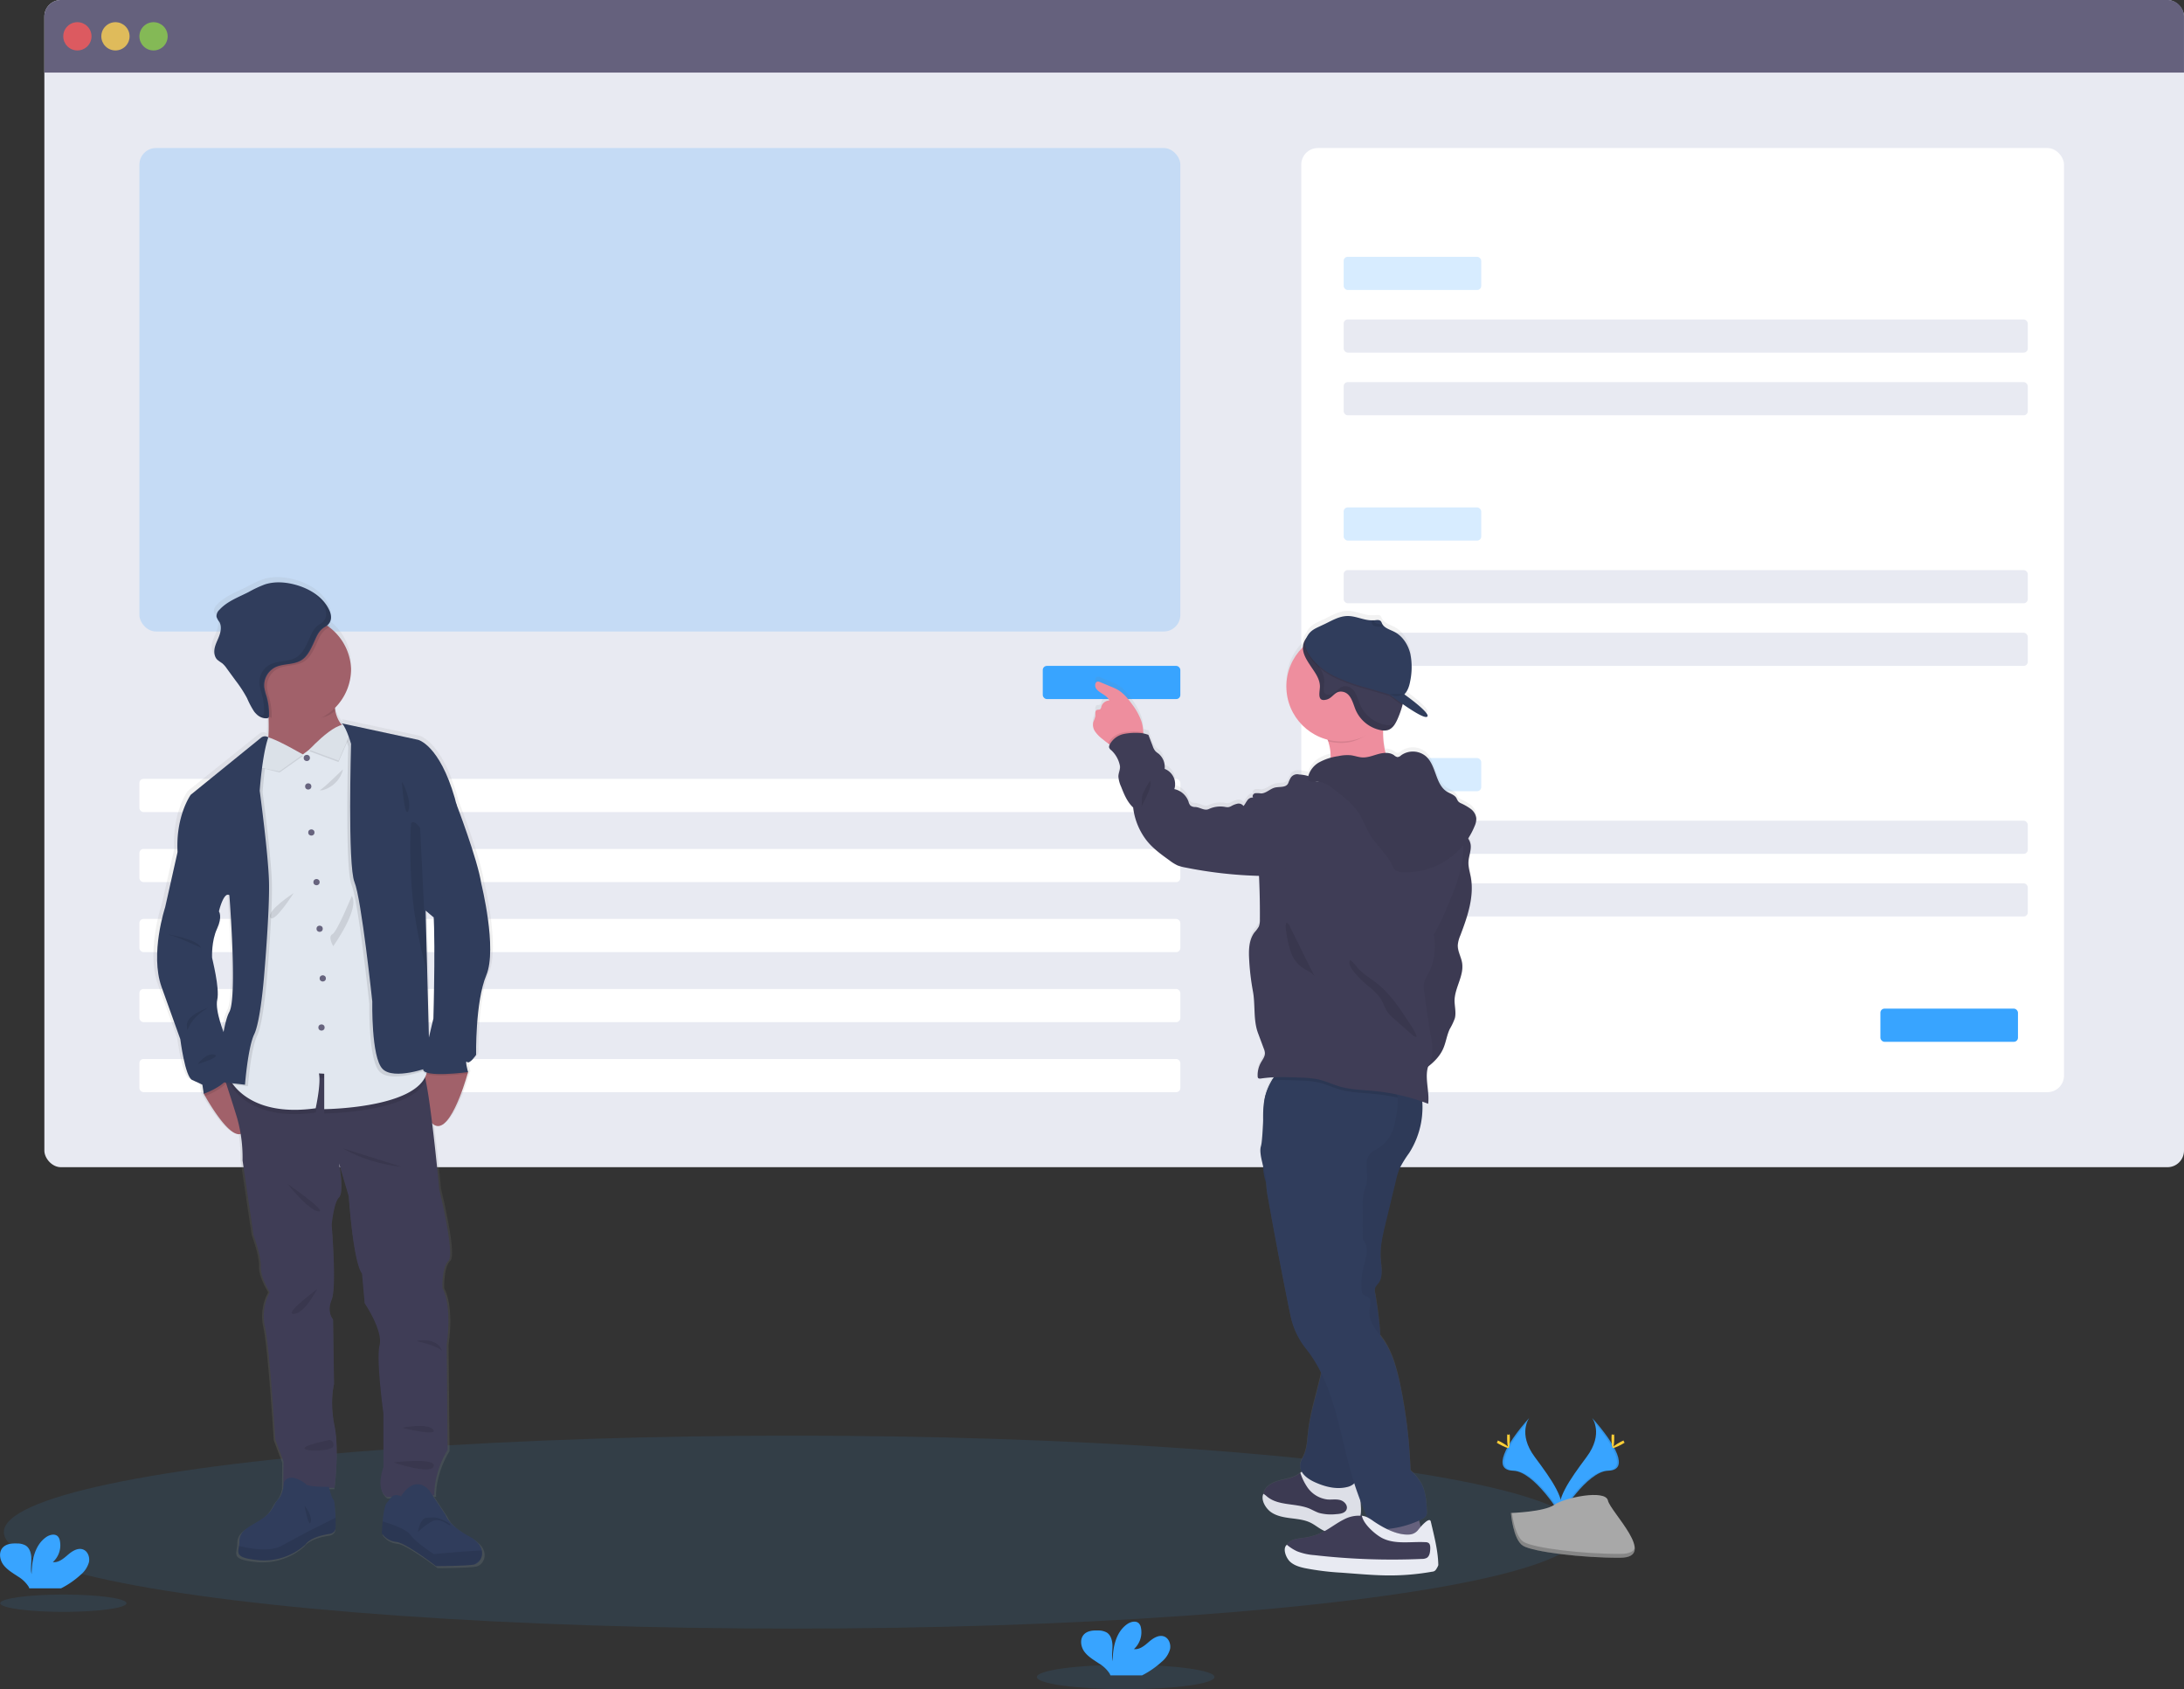 <svg viewBox="0 0 1008.11 779.57" xmlns="http://www.w3.org/2000/svg" xmlns:xlink="http://www.w3.org/1999/xlink"><rect x="0" y="0" width="1008.11" height="779.57" fill="#333333" stroke="none"/><linearGradient id="a" gradientTransform="matrix(-1 0 0 1 1188.16 0)" gradientUnits="userSpaceOnUse" x1="499.26" x2="499.26" y1="786.28" y2="342.21"><stop offset="0" stop-color="#808080" stop-opacity=".25"/><stop offset=".54" stop-color="#808080" stop-opacity=".12"/><stop offset="1" stop-color="#808080" stop-opacity=".1"/></linearGradient><linearGradient id="b" gradientTransform="translate(-1462.23)" x1="1707.38" x2="1707.38" xlink:href="#a" y1="783.9" y2="326.53"/><ellipse cx="365.75" cy="707.07" fill="#38a4ff" opacity=".1" rx="363.97" ry="44.52"/><rect fill="#e8eaf2" height="538.66" rx="7.65" width="987.63" x="20.48"/><path d="m1104.05 67.87v25.86h-987.63v-25.86a7.65 7.65 0 0 1 7.66-7.65h972.32a7.64 7.64 0 0 1 7.65 7.65z" fill="#65617d" transform="translate(-95.95 -60.22)"/><circle cx="35.72" cy="16.76" fill="#fa5959" opacity=".8" r="6.52"/><circle cx="53.29" cy="16.76" fill="#fed253" opacity=".8" r="6.52"/><circle cx="70.87" cy="16.76" fill="#8ccf4d" opacity=".8" r="6.52"/><rect fill="#38a4ff" height="223.11" opacity=".2" rx="7.65" width="480.48" x="64.35" y="68.32"/><rect fill="#fff" height="15.31" rx="1.89" width="480.48" x="64.35" y="359.46"/><rect fill="#fff" height="15.31" rx="1.89" width="480.48" x="64.35" y="391.78"/><rect fill="#fff" height="15.31" rx="1.89" width="480.48" x="64.35" y="424.09"/><rect fill="#fff" height="15.31" rx="1.89" width="480.48" x="64.35" y="456.41"/><rect fill="#fff" height="15.31" rx="1.89" width="480.48" x="64.35" y="488.72"/><rect fill="#fff" height="435.71" rx="7.65" width="352.06" x="600.66" y="68.32"/><rect fill="#38a4ff" height="15.31" opacity=".2" rx="1.89" width="63.5" x="620.22" y="118.52"/><rect fill="#e8eaf2" height="15.31" rx="1.89" width="315.78" x="620.22" y="147.43"/><rect fill="#e8eaf2" height="15.31" rx="1.89" width="315.78" x="620.22" y="176.35"/><rect fill="#38a4ff" height="15.31" opacity=".2" rx="1.89" width="63.5" x="620.22" y="234.17"/><rect fill="#e8eaf2" height="15.31" rx="1.89" width="315.78" x="620.22" y="263.09"/><rect fill="#e8eaf2" height="15.31" rx="1.89" width="315.78" x="620.22" y="292"/><rect fill="#38a4ff" height="15.31" opacity=".2" rx="1.89" width="63.5" x="620.22" y="349.83"/><rect fill="#e8eaf2" height="15.31" rx="1.89" width="315.78" x="620.22" y="378.74"/><rect fill="#e8eaf2" height="15.31" rx="1.89" width="315.78" x="620.22" y="407.65"/><rect fill="#38a4ff" height="15.31" rx="1.89" width="63.5" x="867.97" y="465.48"/><rect fill="#38a4ff" height="15.31" rx="1.89" width="63.5" x="481.33" y="307.31"/><path d="m601.5 395.88a16.06 16.06 0 0 0 3.35 3.39c.84.69 1.69 1.39 2.58 2l.78.52a1 1 0 0 0 -.08.14 2 2 0 0 0 -.23 1.25 2.66 2.66 0 0 0 1 1.28 13.21 13.21 0 0 1 4 7.28c.31 1.62-.78 3.35-.71 5a14.42 14.42 0 0 0 1.27 4.66c1.36 3.47 2.81 7.06 5.54 9.59a30.94 30.94 0 0 0 6.21 15.31c2.87 3.68 6.7 6.45 10.47 9.18a19.86 19.86 0 0 0 3.88 2.43 21 21 0 0 0 3.83 1 197.51 197.51 0 0 0 33.61 3.86q.48 10.08.41 20.18a8.49 8.49 0 0 1 -.46 3.26 14.78 14.78 0 0 1 -2 2.73c-2.59 3.44-2.72 8.09-2.5 12.39a114.47 114.47 0 0 0 1.75 15c1.17 6.34.1 13.35 2.35 19.38.89 2.38 1.78 4.77 2.66 7.15a6.24 6.24 0 0 1 .53 2.11c0 1.57-1 2.9-1.8 4.26a12.26 12.26 0 0 0 -1.56 6.49 1.31 1.31 0 0 0 .19.73c.29.39.88.36 1.37.28a59.65 59.65 0 0 1 6-.55 12.15 12.15 0 0 0 -1 1.42 21.92 21.92 0 0 0 -1.27 2.61 24.8 24.8 0 0 0 -1.69 4.67 5.34 5.34 0 0 0 -.17.71c-.11.48-.21 1-.29 1.45a48.25 48.25 0 0 0 -.52 8.58c-.28 5.35-.55 10.93-1.07 12.57-.73 2.31.18 6 1.08 9.53a22.68 22.68 0 0 0 1.3 7.14 43.67 43.67 0 0 0 .87 7.53q4.63 26.11 9.88 52.13c.31 1.5.61 3 1 4.48a36.46 36.46 0 0 0 6.69 13.23 60.22 60.22 0 0 1 7 11.19c-.2.94-.41 1.89-.64 2.83-2 8.3-4.56 16.48-5.47 25-.36 3.38-.46 6.86-1.8 10-.68 1.59-1.68 3.1-1.82 4.83a5.35 5.35 0 0 0 .74 3.13l-.66.54-.37.3c-2.54 2-5.94 2.43-9.07 3.25s-6.49 2.46-7.46 5.57a4.25 4.25 0 0 0 -.15.59c-.57 2.86 1.16 5.9 3.6 7.58 2.6 1.79 5.84 2.34 9 2.75s6.36.7 9.19 2.11c2.45 1.21 4.51 3.2 7.1 4.08l.47.13c-.59.35-1.17.69-1.78 1a26.75 26.75 0 0 1 -8.57 2.73c-3 .41-6.62.61-8.17 3.24a0 0 0 0 0 0 0c-1.27 2.17-.35 5.11 1.48 6.83s4.37 2.48 6.82 3a122.37 122.37 0 0 0 17 2.11l5.54.43c5.41.41 10.83.83 16.27.85a111.68 111.68 0 0 0 20-1.74 1.71 1.71 0 0 0 1.83-2 98 98 0 0 0 -2.46-20.18c-.46-2-3.17.73-4.68 2.44-.21-1-.43-2-.69-2.93l1.19-.56a4.37 4.37 0 0 0 2.18-1.82 4.51 4.51 0 0 0 .23-2.1c-.22-4.36-.49-8.88-2.56-12.71a26.66 26.66 0 0 0 -5-6.16 234.72 234.72 0 0 0 -5-40.78c-1.53-6.83-3.43-13.74-7.38-19.52-.5-.72-1-1.44-1.57-2.17a176.34 176.34 0 0 0 -2.38-19.59 5 5 0 0 1 0-2.61 8.36 8.36 0 0 1 1.44-2c2.38-3.07 1.41-7.43 1.13-11.31-.39-5.56.92-11.09 2.23-16.52l4.83-20.09a31.71 31.71 0 0 1 1.7-5.57 54.23 54.23 0 0 1 4.35-7 39.52 39.52 0 0 0 6.06-23.87c.92.33 1.83.66 2.73 1 .68-5.61-1.69-12 0-17.25a22.11 22.11 0 0 0 6.84-8.15c1.33-3 1.7-6.3 3.09-9.24.78-1.66 1.88-3.18 2.34-5 .68-2.66-.18-5.46-.14-8.21.09-6 4.42-11.53 3.49-17.43-.45-2.8-2.08-5.41-2-8.25a14 14 0 0 1 1.15-4.46c3.3-8.71 6.53-18 4.85-27.15-.43-2.35-1.19-4.68-1.06-7.06.14-2.73 1.43-5.38 1-8.09a6.28 6.28 0 0 0 -1.21-2.83 34.28 34.28 0 0 0 3-5.73 8.26 8.26 0 0 0 .79-3.67 6.48 6.48 0 0 0 -2.58-4.36 26.41 26.41 0 0 0 -4.5-2.59 4 4 0 0 1 -1.31-.94 10.51 10.51 0 0 1 -.74-1.41c-.88-1.53-2.8-2-4.3-2.93-5.45-3.33-4.93-11.9-9.58-16.28a9.32 9.32 0 0 0 -11.67-.62 2.76 2.76 0 0 1 -1.64.81 3.14 3.14 0 0 1 -1.59-.85 6.44 6.44 0 0 0 -3.93-1.09 37.44 37.44 0 0 1 -1.1-10.44h.42a5.6 5.6 0 0 0 1.63-.19c2.39-.69 3.75-3.17 4.73-5.47a43.5 43.5 0 0 0 2.1-6c.05-.2.09-.39.14-.59 4.58 3.22 9.9 6.59 11.18 5.88 2.34-1.29-10.5-10.43-10.5-10.43 1.51-1.34 2.35-3.76 2.73-5.9a32.08 32.08 0 0 0 .1-12.91c-1-4.21-3.53-8.22-7.37-10.19-1.7-.88-3.76-1.48-5-2.83a3.53 3.53 0 0 1 -.49-.66 3.9 3.9 0 0 1 -.19-.35 4.34 4.34 0 0 0 -.54-1.05c-.7-.82-2-.57-3-.44h-.35-.28-.29c-3.81.08-7.5-2.05-11.35-2.05-4.22 0-7.82 2.45-11.53 4.13-.75.34-1.46.65-2.13 1-2.33 1.09-4.16 2.24-5.33 4.86a7.45 7.45 0 0 0 -1.55 3 8.23 8.23 0 0 0 -.2 1.54 25.55 25.55 0 0 0 11.49 42.87c.09.25.19.5.27.76a21.83 21.83 0 0 1 1.11 7.13v.52a19.35 19.35 0 0 0 -5.51 2.24 10.68 10.68 0 0 0 -4.66 5.71c-.05.19-.1.37-.14.54a14.43 14.43 0 0 0 -4.2-.72 4.5 4.5 0 0 0 -3.61 1.08 3.48 3.48 0 0 0 -.68 1.39c-.49.45-.58 1.24-.93 1.84-1.07 1.88-3.86 1.26-6 1.78-2.28.56-4.08 2.7-6.42 2.71a11.71 11.71 0 0 0 -2.7-.1c-.88.22-1.57 1.43-.9 2a2.86 2.86 0 0 0 -2.7 1.3c-.65.84-1.07 1.84-1.79 2.63a2.72 2.72 0 0 0 -2.78-1.08 10 10 0 0 0 -2.94 1.16 4.37 4.37 0 0 1 -1.3.45 5.26 5.26 0 0 1 -1.58-.14 12.64 12.64 0 0 0 -7.4 1c-2 1-4-.81-6.24-.95a3.42 3.42 0 0 1 -2.28-.71 4.37 4.37 0 0 1 -.86-1.8 8.94 8.94 0 0 0 -6.54-5.79 7.62 7.62 0 0 0 -4.47-9.39 8.14 8.14 0 0 0 -2.8-7.08 11.49 11.49 0 0 1 -1.4-1.1 6.66 6.66 0 0 1 -1.3-2.4q-1-2.62-2-5.25c-.87-.18-1.56-.54-2.39-.68 0-.18 0-.36 0-.54a17.43 17.43 0 0 0 -.9-5.28 29.43 29.43 0 0 0 -4.24-7.7c-1.89-2.65-4-5.25-6.81-6.85a27.23 27.23 0 0 0 -2.9-1.34l-5.11-2.11a2.56 2.56 0 0 0 -.93-.24c-1.38 0-1.63 2.12-.85 3.26 1.56 2.29 5.06 2.93 6.05 5.53a3.94 3.94 0 0 0 -3.65 2.85 2 2 0 0 1 -.49 1.14c-.45.37-1.16.16-1.67.44-.91.48-.51 1.84-.61 2.87a13.34 13.34 0 0 1 -.93 2.59 5.52 5.52 0 0 0 .88 4.7zm122.5 358.27-.12-1.58c.11.28.21.57.32.85q1.35 3.54 3 7l-.19-.09a8.41 8.41 0 0 0 -2.44-.7c-.22 0-.45-.05-.68-.06a19 19 0 0 0 .11-5.42z" fill="url(#a)" transform="translate(-95.95 -60.22)"/><path d="m710.15 409.44c-.1 3.73-1.36 7.35-1.56 11.07 11 .55 21.83-4.78 32.7-3.15-3-2-4.66-5.51-5.62-9a37.28 37.28 0 0 1 -1.07-13.83 6.52 6.52 0 0 1 .13-.77c.41-1.82 1.45-4.4 1.17-5.84-.37-1.9-2.16-1.52-3.77-1.41a138.9 138.9 0 0 0 -14.66 1.89c-1.27.22-13.58 3.29-13.76 3a58.23 58.23 0 0 1 5.33 11 21.65 21.65 0 0 1 1.11 7.04z" fill="#ee8e9e" transform="translate(-95.95 -60.22)"/><path d="m601.5 397.91a15.83 15.83 0 0 0 3.35 3.39c.84.68 1.69 1.38 2.58 2a11.14 11.14 0 0 0 5.5 2.23c2.61.18 8.17-1.36 9.8-3.6a6.52 6.52 0 0 0 .93-3.75 17.23 17.23 0 0 0 -.9-5.25 29.26 29.26 0 0 0 -4.24-7.67c-1.89-2.63-4-5.22-6.81-6.81a25.33 25.33 0 0 0 -2.9-1.33l-5.11-2.12a2.56 2.56 0 0 0 -.93-.24c-1.38 0-1.63 2.11-.85 3.24 1.56 2.28 5.06 2.92 6.05 5.51a3.9 3.9 0 0 0 -3.65 2.83 2 2 0 0 1 -.49 1.14c-.45.36-1.16.16-1.67.43-.91.48-.51 1.84-.61 2.86a13.74 13.74 0 0 1 -.93 2.58 5.43 5.43 0 0 0 .88 4.56z" fill="#ee8e9e" transform="translate(-95.95 -60.22)"/><path d="m753 772c-.85-.84-2.23-.7-3.41-.51a126.86 126.86 0 0 1 -19.22 1.51c-.8-3.92 1.53-7.74 2.28-11.67a10.5 10.5 0 0 1 .76-3c.91-1.74 3-2.53 4.86-2.93 3.45-.73 8.85-2 10.78 1.47 2.31 4.23 3.05 10.42 3.95 15.13z" fill="#65617d" transform="translate(-95.95 -60.22)"/><path d="m682.73 757.13c2.6 1.78 5.84 2.33 9 2.74s6.36.7 9.19 2.09c2.45 1.21 4.51 3.19 7.1 4.06a14.75 14.75 0 0 0 7.38.12c2.91-.55 6-1.61 7.58-4.12 1.4-2.24 1.25-5.07 1.06-7.7-.23-3-.44-6-.66-8.93a4.32 4.32 0 0 0 -.56-2.16c-2.1-3.07-7.22 1.28-10 1.28-4.34 0-9-2.36-12.13-5.24a3.88 3.88 0 0 0 -.94-.71c-1.24-.55-2.47.47-3.57 1.37l-.37.3c-2.54 2-5.94 2.42-9.07 3.23s-6.49 2.45-7.46 5.54a4.39 4.39 0 0 0 -.15.6c-.57 2.84 1.16 5.87 3.6 7.53z" fill="#3f3d56" transform="translate(-95.95 -60.22)"/><path d="m682.73 757.13c2.6 1.78 5.84 2.33 9 2.74s6.36.7 9.19 2.09c2.45 1.21 4.51 3.19 7.1 4.06a14.75 14.75 0 0 0 7.38.12c2.91-.55 6-1.61 7.58-4.12 1.4-2.24 1.25-5.07 1.06-7.7-.23-3-.44-6-.66-8.93a4.32 4.32 0 0 0 -.56-2.16c-2.1-3.07-7.22 1.28-10 1.28-4.34 0-9-2.36-12.13-5.24a3.88 3.88 0 0 0 -.94-.71c-1.24-.55-2.47.47-3.57 1.37l-.37.3c-2.54 2-5.94 2.42-9.07 3.23s-6.49 2.45-7.46 5.54a4.39 4.39 0 0 0 -.15.6c-.57 2.84 1.16 5.87 3.6 7.53z" opacity=".05" transform="translate(-95.95 -60.22)"/><path d="m682.73 758.13c2.6 1.78 5.84 2.33 9 2.74s6.36.7 9.19 2.09c2.45 1.21 4.51 3.19 7.1 4.06a14.75 14.75 0 0 0 7.38.12 12.19 12.19 0 0 0 7.58-5.12c1.4-2.24 1.25-5.07 1.06-7.7-.23-3-.44-6-.66-8.93a4.32 4.32 0 0 0 -.56-2.16c-2.1-3.07-7.22 1.28-10 1.28-4.34 0-9-2.36-12.13-5.24a3.88 3.88 0 0 0 -.94-.71c-1.24-.55-2.47.47-3.57 1.37a25.9 25.9 0 0 0 3 6.3 13.15 13.15 0 0 0 9.56 6c1.94.14 3.93-.24 5.81.26s3.62 2.42 3 4.24-2.95 2.17-4.84 2.27a21.46 21.46 0 0 1 -7.88-.56c-1.54-.51-3-1.36-4.44-2-6.37-2.63-14.4-1.16-19.65-5.61a11.24 11.24 0 0 0 -1.61-1.23c-1.38 2.88 1.16 6.87 3.6 8.53z" fill="#e8eaf2" transform="translate(-95.95 -60.22)"/><path d="m682.73 758.13c2.6 1.78 5.84 2.33 9 2.74s6.36.7 9.19 2.09c2.45 1.21 4.51 3.19 7.1 4.06a14.75 14.75 0 0 0 7.38.12 12.19 12.19 0 0 0 7.58-5.12c1.4-2.24 1.25-5.07 1.06-7.7-.23-3-.44-6-.66-8.93a4.32 4.32 0 0 0 -.56-2.16c-2.1-3.07-7.22 1.28-10 1.28-4.34 0-9-2.36-12.13-5.24a3.88 3.88 0 0 0 -.94-.71c-1.24-.55-2.47.47-3.57 1.37a25.9 25.9 0 0 0 3 6.3 13.15 13.15 0 0 0 9.56 6c1.94.14 3.93-.24 5.81.26s3.62 2.42 3 4.24-2.95 2.17-4.84 2.27a21.46 21.46 0 0 1 -7.88-.56c-1.54-.51-3-1.36-4.44-2-6.37-2.63-14.4-1.16-19.65-5.61a11.24 11.24 0 0 0 -1.61-1.23c-1.38 2.88 1.16 6.87 3.6 8.53z" opacity=".05" transform="translate(-95.95 -60.22)"/><path d="m751.76 563.48a39.1 39.1 0 0 1 -5.37 28.86 53.79 53.79 0 0 0 -4.35 7 31.4 31.4 0 0 0 -1.7 5.54l-4.83 20c-1.31 5.4-2.62 10.9-2.23 16.43.28 3.86 1.25 8.2-1.13 11.25a8.51 8.51 0 0 0 -1.44 2 5 5 0 0 0 0 2.6c2.44 14.51 4.25 29.68-.16 43.72-4 12.73-4.23 26.83-7.63 39.72a8.87 8.87 0 0 1 -2.11 4.41 7 7 0 0 1 -3.17 1.5c-5 1.2-10.3-.2-15-2.37-3.28-1.52-6.82-4.19-6.54-7.8.14-1.71 1.14-3.22 1.82-4.8 1.34-3.1 1.44-6.57 1.8-9.93.91-8.43 3.51-16.58 5.47-24.83s3.3-16.87 1.64-25.19a219.78 219.78 0 0 0 -16.21-49.86 6 6 0 0 0 -1.48-2.23 15.57 15.57 0 0 1 -2.14-1.5 6.27 6.27 0 0 1 -1-2.61c-.73-2.63-2.9-4.57-4.36-6.89-3.68-5.84-2.51-13.32-2.37-20.22.13-6.7-.84-13.47.26-20.09s4.89-13.39 11.27-15.46c3.16-1 6.58-.79 9.89-.47 17.6 1.74 34.62 4.92 51.07 11.22z" fill="#303d5c" transform="translate(-95.95 -60.22)"/><path d="m751.76 563.48a39.1 39.1 0 0 1 -5.37 28.86 53.79 53.79 0 0 0 -4.35 7 31.4 31.4 0 0 0 -1.7 5.54l-4.83 20c-1.31 5.4-2.62 10.9-2.23 16.43.28 3.86 1.25 8.2-1.13 11.25a8.51 8.51 0 0 0 -1.44 2 5 5 0 0 0 0 2.6c2.44 14.51 4.25 29.68-.16 43.72-4 12.73-4.23 26.83-7.63 39.72a8.87 8.87 0 0 1 -2.11 4.41 7 7 0 0 1 -3.17 1.5c-5 1.2-10.3-.2-15-2.37-3.28-1.52-6.82-4.19-6.54-7.8.14-1.71 1.14-3.22 1.82-4.8 1.34-3.1 1.44-6.57 1.8-9.93.91-8.43 3.51-16.58 5.47-24.83s3.3-16.87 1.64-25.19a219.78 219.78 0 0 0 -16.21-49.86 6 6 0 0 0 -1.48-2.23 15.57 15.57 0 0 1 -2.14-1.5 6.27 6.27 0 0 1 -1-2.61c-.73-2.63-2.9-4.57-4.36-6.89-3.68-5.84-2.51-13.32-2.37-20.22.13-6.7-.84-13.47.26-20.09s4.89-13.39 11.27-15.46c3.16-1 6.58-.79 9.89-.47 17.6 1.74 34.62 4.92 51.07 11.22z" opacity=".05" transform="translate(-95.95 -60.22)"/><path d="m680.39 605.54a43.21 43.21 0 0 0 .88 7.76q4.63 26 9.88 51.85c.31 1.5.61 3 1 4.46a36.08 36.08 0 0 0 6.69 13.16c14.56 18.15 15.82 44.5 23.71 66.39.54 1.48 1.07 3 1.64 4.43a110.19 110.19 0 0 0 4.87 10.87 3.14 3.14 0 0 0 1 1.3 3.06 3.06 0 0 0 1.59.3 46.28 46.28 0 0 0 20.52-4.66 4.35 4.35 0 0 0 2.18-1.81 4.47 4.47 0 0 0 .23-2.09c-.22-4.34-.49-8.83-2.56-12.65a26.66 26.66 0 0 0 -5-6.12 232.12 232.12 0 0 0 -5-40.56c-1.53-6.8-3.43-13.67-7.38-19.42-2.91-4.24-7.09-8.43-6.58-13.55.23-2.25 1.17-5.05-.66-6.37-.8-.58-2-.65-2.52-1.48a2.69 2.69 0 0 1 -.35-1.27 31.41 31.41 0 0 1 .64-10.5 54.68 54.68 0 0 0 1.57-6.85 8.62 8.62 0 0 0 -1.72-6.61c-.1-4.68 0-9.53-.06-14.2a26.26 26.26 0 0 1 .65-7.92c.36-1.22.9-2.39 1.17-3.64 1-4.49-1.46-9.87 1.44-13.43 1.21-1.47 3.08-2.21 4.66-3.28a17.1 17.1 0 0 0 6.4-9.2 50.69 50.69 0 0 0 1.81-11.26 11.62 11.62 0 0 0 0-2.43 4.73 4.73 0 0 0 -.33-1.21c-.9-2-3.33-2.82-5.49-3.34a178.08 178.08 0 0 0 -41.9-4.9c-5.22-3.55-8.16-2.28-10.37 1.49a38.57 38.57 0 0 0 -2.95 7.2c-1 3.06-1.07 20.15-2.06 23.22-1.25 3.99 2.45 12.14 2.4 16.32z" fill="#303d5c" transform="translate(-95.95 -60.22)"/><path d="m774.78 450c.38 2.69-.91 5.33-1 8-.13 2.38.63 4.69 1.06 7 1.68 9.11-1.55 18.34-4.85 27a13.94 13.94 0 0 0 -1.15 4.44c-.09 2.83 1.54 5.42 2 8.21.93 5.87-3.4 11.39-3.49 17.33 0 2.74.82 5.52.14 8.17a29.31 29.31 0 0 1 -2.34 4.94c-1.39 2.92-1.76 6.24-3.09 9.19-2.39 5.34-7.53 8.82-12.43 12-2.78-.93-5.79-2-7.32-4.53a11.27 11.27 0 0 1 -1.28-4c-1.06-6.08-1-12.29-1-18.46a113.8 113.8 0 0 1 .84-15.88c1-6.71 3.17-13.17 4.73-19.76 2-8.32 3-16.91 6-24.89 2.69-7 6.89-13.3 11.3-19.32 1.69-2.3 3-5.59 6.29-5.06a6.86 6.86 0 0 1 5.59 5.62z" fill="#3f3d56" transform="translate(-95.95 -60.22)"/><path d="m774.78 450c.38 2.69-.91 5.33-1 8-.13 2.38.63 4.69 1.06 7 1.68 9.11-1.55 18.34-4.85 27a13.94 13.94 0 0 0 -1.15 4.44c-.09 2.83 1.54 5.42 2 8.21.93 5.87-3.4 11.39-3.49 17.33 0 2.74.82 5.52.14 8.17a29.31 29.31 0 0 1 -2.34 4.94c-1.39 2.92-1.76 6.24-3.09 9.19-2.39 5.34-7.53 8.82-12.43 12-2.78-.93-5.79-2-7.32-4.53a11.27 11.27 0 0 1 -1.28-4c-1.06-6.08-1-12.29-1-18.46a113.8 113.8 0 0 1 .84-15.88c1-6.71 3.17-13.17 4.73-19.76 2-8.32 3-16.91 6-24.89 2.69-7 6.89-13.3 11.3-19.32 1.69-2.3 3-5.59 6.29-5.06a6.86 6.86 0 0 1 5.59 5.62z" opacity=".05" transform="translate(-95.95 -60.22)"/><path d="m703.71 391.36a58.23 58.23 0 0 1 5.33 11 25.18 25.18 0 0 0 6.05.73c7.92 0 13.53-4.5 18.18-10.19.4-1.83 2.91-3.53 2.63-5-.37-1.9-2.16-1.52-3.77-1.41a138.9 138.9 0 0 0 -14.66 1.89c-1.27.23-13.58 3.3-13.76 2.98z" opacity=".1" transform="translate(-95.95 -60.22)"/><circle cx="619.14" cy="316.8" fill="#ee8e9e" r="25.37"/><path d="m683 558.8c4.39-.26 8.81-.09 13.22.09a45.18 45.18 0 0 1 8.21.84c3.33.76 6.45 2.28 9.73 3.23 5.27 1.53 10.82 1.6 16.27 2.13a93.74 93.74 0 0 1 10.66 1.67 4.73 4.73 0 0 0 -.33-1.21c-.9-2-3.33-2.82-5.49-3.34a178.08 178.08 0 0 0 -41.9-4.9c-5.19-3.55-8.13-2.31-10.37 1.49z" opacity=".1" transform="translate(-95.95 -60.22)"/><path d="m700.32 418.55c1.11 1.28 2.59 2.69 4.23 2.28a6 6 0 0 0 1.65-.89c2.92-1.88 6.51-2.32 9.95-2.84a148 148 0 0 0 20.51-4.61 20.82 20.82 0 0 1 6.06-1.23c4.3 0 8.11 2.88 10.81 6.23s4.6 7.27 7.25 10.66c1.88 2.42 4.12 4.55 5.88 7.06 4.45 6.33 5.4 14.59 4.25 22.24s-4.2 14.86-7.23 22a75.83 75.83 0 0 1 -5.9 11.91c1 5.81.48 12.46-2.28 17.67-.9 1.7-2 3.35-2.3 5.25a13.09 13.09 0 0 0 .16 3.85l1.29 9.19c.39 2.8.78 5.6 1.29 8.37.93 5.09 2.2 10.61-.16 15.21-2.82 5.51.15 12.57-.6 18.72a93.82 93.82 0 0 0 -24.72-5.87c-5.45-.54-11-.61-16.27-2.14-3.28-1-6.4-2.47-9.73-3.23a45.18 45.18 0 0 0 -8.21-.84c-6.08-.24-12.2-.49-18.22.41-.49.07-1.08.11-1.37-.28a1.3 1.3 0 0 1 -.19-.72 12.16 12.16 0 0 1 1.56-6.46c.77-1.35 1.83-2.68 1.8-4.24a6.25 6.25 0 0 0 -.53-2.1l-2.66-7.15c-2.25-6-1.18-13-2.35-19.28a113.27 113.27 0 0 1 -1.75-14.92c-.22-4.28-.09-8.91 2.5-12.33a14.32 14.32 0 0 0 2-2.71 8.41 8.41 0 0 0 .46-3.24q.09-12.84-.7-25.67c2.25-4 4.59-8.18 6.85-12.22 2.62-4.71 5.27-9.51 6.33-14.79.7-3.5.68-7.09 1.18-10.62a3.56 3.56 0 0 1 4.5-3.56 15.75 15.75 0 0 1 4.66.89z" fill="#3f3d56" transform="translate(-95.95 -60.22)"/><path d="m607.43 403.31a11.14 11.14 0 0 0 5.5 2.23c2.61.18 8.17-1.36 9.8-3.6a6.52 6.52 0 0 0 .93-3.75 4.13 4.13 0 0 0 -1.09-.21 27.87 27.87 0 0 0 -8.51.34 9.53 9.53 0 0 0 -6.61 5s-.01-.02-.02-.01z" opacity=".1" transform="translate(-95.95 -60.22)"/><path d="m691.85 458.18c-1.55 1.92-3.16 3.9-5.35 5-2.52 1.31-5.49 1.34-8.33 1.28a198.55 198.55 0 0 1 -34.8-3.83 21.84 21.84 0 0 1 -3.83-1 20.3 20.3 0 0 1 -3.88-2.42c-3.77-2.71-7.6-5.48-10.47-9.14a30.67 30.67 0 0 1 -6.19-15.2c-2.73-2.52-4.18-6.09-5.54-9.54a14.38 14.38 0 0 1 -1.27-4.64c-.07-1.64 1-3.36.71-5a13.17 13.17 0 0 0 -4-7.24 2.59 2.59 0 0 1 -1-1.27 2 2 0 0 1 .23-1.24 9.59 9.59 0 0 1 6.61-5 28.26 28.26 0 0 1 8.52-.34 19.67 19.67 0 0 1 2.78.74l2 5.22a6.62 6.62 0 0 0 1.3 2.39 11.49 11.49 0 0 0 1.4 1.1 8.06 8.06 0 0 1 2.8 7 7.56 7.56 0 0 1 4.47 9.34 8.92 8.92 0 0 1 6.54 5.76 4.33 4.33 0 0 0 .86 1.79 3.47 3.47 0 0 0 2.28.71c2.24.13 4.2 1.9 6.24.94a12.64 12.64 0 0 1 7.4-1 6 6 0 0 0 1.58.14 4.37 4.37 0 0 0 1.3-.45 10.3 10.3 0 0 1 2.94-1.16 2.74 2.74 0 0 1 2.78 1.08c.72-.78 1.14-1.78 1.79-2.62a2.87 2.87 0 0 1 2.7-1.29c-.67-.6 0-1.8.9-2a12.3 12.3 0 0 1 2.7.1c2.34 0 4.14-2.14 6.42-2.7 2.1-.51 4.89.1 6-1.77.38-.66.46-1.56 1.11-2a2.06 2.06 0 0 1 1.41-.16 13.36 13.36 0 0 1 4.28 1.3c2.2 8.59 1 17.51-.63 26.23a23.19 23.19 0 0 1 -4.76 10.89z" fill="#3f3d56" transform="translate(-95.95 -60.22)"/><path d="m691.91 489 10.93 22c-1.18-2-3.67-2.83-5.64-4.13a15 15 0 0 1 -5.39-7.24 44.53 44.53 0 0 1 -2.06-8.93c-.22-1.4-.69-3.36 0-4.62 1.25.26 1.65 1.86 2.16 2.92z" opacity=".1" transform="translate(-95.95 -60.22)"/><path d="m723.35 507.68c2.47 2.44 5.48 4.23 8.2 6.39 6.33 5 10.85 12 15.26 18.77a29.09 29.09 0 0 1 3.12 5.68c-.52.44-1.29 0-1.8-.47l-8.58-7.54a19.06 19.06 0 0 1 -2.86-2.89c-1.49-2-2.15-4.51-3.5-6.61a26 26 0 0 0 -5.22-5.32c-2-1.69-11-9.34-8.82-12.32 1.6.81 2.9 3.02 4.2 4.31z" opacity=".1" transform="translate(-95.95 -60.22)"/><path d="m704.61 412.18a25.78 25.78 0 0 1 9.08-3 19 19 0 0 1 5.77-.41c1.79.22 3.5.91 5.3 1 2.52.14 4.94-.88 7.38-1.55s5.25-.92 7.3.55a3.14 3.14 0 0 0 1.59.85 2.76 2.76 0 0 0 1.64-.81 9.36 9.36 0 0 1 11.67.62c4.65 4.36 4.13 12.88 9.58 16.19 1.5.91 3.42 1.39 4.3 2.92a10.39 10.39 0 0 0 .78 1.46 3.82 3.82 0 0 0 1.31.93 25.75 25.75 0 0 1 4.5 2.59 6.41 6.41 0 0 1 2.58 4.33 8.18 8.18 0 0 1 -.79 3.65 34.24 34.24 0 0 1 -33.25 21.26 5.29 5.29 0 0 1 -3.48-1.09 6.64 6.64 0 0 1 -1.22-2c-2.57-5.37-7.38-9.34-10.44-14.45-1.82-3.05-3-6.45-4.88-9.45-2.88-4.55-7.25-7.91-11.53-11.16-2.41-1.84-5.1-3.77-8.13-3.64-2.7.11-4.67.26-3.68-3.06a10.65 10.65 0 0 1 4.62-5.73z" fill="#3f3d56" transform="translate(-95.95 -60.22)"/><path d="m704.61 412.18a25.78 25.78 0 0 1 9.08-3 19 19 0 0 1 5.77-.41c1.79.22 3.5.91 5.3 1 2.52.14 4.94-.88 7.38-1.55s5.25-.92 7.3.55a3.14 3.14 0 0 0 1.59.85 2.76 2.76 0 0 0 1.64-.81 9.36 9.36 0 0 1 11.67.62c4.65 4.36 4.13 12.88 9.58 16.19 1.5.91 3.42 1.39 4.3 2.92a10.39 10.39 0 0 0 .78 1.46 3.82 3.82 0 0 0 1.31.93 25.75 25.75 0 0 1 4.5 2.59 6.41 6.41 0 0 1 2.58 4.33 8.18 8.18 0 0 1 -.79 3.65 34.24 34.24 0 0 1 -33.25 21.26 5.29 5.29 0 0 1 -3.48-1.09 6.64 6.64 0 0 1 -1.22-2c-2.57-5.37-7.38-9.34-10.44-14.45-1.82-3.05-3-6.45-4.88-9.45-2.88-4.55-7.25-7.91-11.53-11.16-2.41-1.84-5.1-3.77-8.13-3.64-2.7.11-4.67.26-3.68-3.06a10.65 10.65 0 0 1 4.62-5.73z" opacity=".05" transform="translate(-95.95 -60.22)"/><path d="m691.4 779.91c1.84 1.72 4.37 2.47 6.82 3a122.36 122.36 0 0 0 17 2.1l5.54.42c5.41.41 10.83.83 16.27.85a111.67 111.67 0 0 0 20-1.73 1.69 1.69 0 0 0 1.83-2 96.9 96.9 0 0 0 -2.46-20.07c-.63-2.71-5.48 3.36-5.7 3.61a5.56 5.56 0 0 1 -4.41 2.35c-5.58.3-11.83-3.09-16.27-6.11a21.27 21.27 0 0 0 -3-1.87 8.71 8.71 0 0 0 -2.44-.69 14.62 14.62 0 0 0 -8.3 1.68c-3.33 1.65-6.26 4-9.56 5.73a26.71 26.71 0 0 1 -8.57 2.71c-3 .42-6.62.62-8.17 3.23-1.33 2.16-.41 5.08 1.42 6.79z" fill="#3f3d56" transform="translate(-95.95 -60.22)"/><path d="m691.4 780.91c1.84 1.72 4.37 2.47 6.82 3a122.36 122.36 0 0 0 17 2.1l5.54.42c5.41.41 10.83.83 16.27.85a111.67 111.67 0 0 0 20-1.73 2.2 2.2 0 0 0 1.59-.76 8.86 8.86 0 0 0 1.24-2.27c-.12-6.75-1.94-13.49-3.46-20.07-.63-2.71-5.48 3.36-5.7 3.61a5.56 5.56 0 0 1 -4.41 2.35c-5.58.3-11.83-3.09-16.27-6.11a21.27 21.27 0 0 0 -3-1.87 8.71 8.71 0 0 0 -2.44-.69c.72 4 6.48 8.86 9.45 10.34 6 3 13.16 1.5 19.87 1.85a2.63 2.63 0 0 1 1.41.34c.8.53.85 1.67.83 2.63-.06 1.6-.26 3.48-1.65 4.3a4.8 4.8 0 0 1 -2.23.46 315.37 315.37 0 0 1 -49.54-1.74 27 27 0 0 1 -8.07-1.79 20.68 20.68 0 0 1 -4.68-3c-2.16 1.64-.4 6.07 1.43 7.78z" fill="#e8eaf2" transform="translate(-95.95 -60.22)"/><path d="m705.22 376.74c.09 2.62-1.7 7.71 3.21 6.29 2.92-.84 3.75-4.31 7.46-3.54s4.56 5.35 5.82 8.34a16 16 0 0 0 11.56 9.34 6.88 6.88 0 0 0 3.19 0c2.39-.68 3.75-3.15 4.73-5.44a43.11 43.11 0 0 0 2.1-6 26.07 26.07 0 0 0 .76-4.38 19.16 19.16 0 0 0 0-3c-.44-6-3.84-11.41-8.19-15.52s-9.62-7.08-14.84-10a21.57 21.57 0 0 0 -5.47-2.43 18.06 18.06 0 0 0 -5.78-.24 20.08 20.08 0 0 0 -7.35 1.73 10.32 10.32 0 0 0 -2.59 1.81 7.83 7.83 0 0 0 -2.24 3.75c-.94 3.85 1.51 7.32 3.51 10.37 1.79 2.67 3.99 5.54 4.12 8.92z" fill="#3f3d56" transform="translate(-95.95 -60.22)"/><path d="m622.66 433.05c1.05-2.65 5.45-9.95 4.18-12.47a33.62 33.62 0 0 0 -3.36 6c-.83 2.04-.15 4.78-.82 6.47z" opacity=".1" transform="translate(-95.95 -60.22)"/><path d="m701 367.79c-2-3.05-4.46-6.52-3.52-10.38a8.13 8.13 0 0 1 2.86-4.27 7.39 7.39 0 0 0 -.73 1.8c-.94 3.86 1.52 7.33 3.52 10.38 1.78 2.7 4 5.58 4.1 8.95.1 2.62-1.69 7.72 3.22 6.29 2.92-.84 3.75-4.31 7.46-3.54s4.56 5.34 5.82 8.34a16 16 0 0 0 11.56 9.34 6.83 6.83 0 0 0 3.18 0 4.65 4.65 0 0 0 1.53-.7 6.39 6.39 0 0 1 -3.63 3.2 6.83 6.83 0 0 1 -3.18 0 16 16 0 0 1 -11.56-9.34c-1.26-3-2.08-7.55-5.82-8.34s-4.54 2.7-7.46 3.54c-4.91 1.43-3.12-3.67-3.22-6.29-.13-3.4-2.35-6.28-4.13-8.98z" opacity=".1" transform="translate(-95.95 -60.22)"/><path d="m699.91 362.58a22.89 22.89 0 0 0 1.51 2.14 25.67 25.67 0 0 0 3.47 3.6 29.44 29.44 0 0 0 2.34 1.83 36.17 36.17 0 0 0 4.77 2.85 86.5 86.5 0 0 0 15.15 5.43l10.13 2.95c1.25.94 3.52 2.64 6 4.39a26.07 26.07 0 0 0 .76-4.38 19.16 19.16 0 0 0 0-3c-.44-6-3.84-11.41-8.19-15.52s-9.62-7.08-14.84-10a21.57 21.57 0 0 0 -5.47-2.43 18.06 18.06 0 0 0 -5.78-.24 20.08 20.08 0 0 0 -7.35 1.73 10.32 10.32 0 0 0 -2.59 1.81 10 10 0 0 0 -1.3 2.75c-.62 2.01.26 4.24 1.39 6.09z" opacity=".1" transform="translate(-95.95 -60.22)"/><path d="m699.91 361.89a23 23 0 0 0 1.51 2.15 25.06 25.06 0 0 0 3.47 3.59 27.41 27.41 0 0 0 2.34 1.84 37.3 37.3 0 0 0 4.77 2.83 87.32 87.32 0 0 0 15.15 5.43l10.13 2.95c3.54 2.67 15.37 11.43 17.36 10.34 2.34-1.29-10.5-10.38-10.5-10.38l-.59.45c1.88-1.19 2.86-3.93 3.29-6.3a31.74 31.74 0 0 0 .1-12.84c-1-4.19-3.53-8.18-7.37-10.14-1.7-.88-3.76-1.47-5-2.82a3.46 3.46 0 0 1 -.49-.65 3.9 3.9 0 0 1 -.19-.35 4.34 4.34 0 0 0 -.54-1.05c-.7-.81-2-.56-3-.43h-.35-.57c-3.81.08-7.5-2-11.35-2-4.22 0-7.82 2.44-11.53 4.11l-2.13 1c-2.69 1.25-4.71 2.58-5.82 6.14-.7 2.05.18 4.29 1.31 6.13z" fill="#303d5c" transform="translate(-95.95 -60.22)"/><path d="m729.37 346.57a1.85 1.85 0 0 0 -.24.86 1.78 1.78 0 0 0 .64 1.36 3 3 0 0 0 1.6.57 10.36 10.36 0 0 0 1.25.1 3.39 3.39 0 0 0 1.64-.28 2.9 2.9 0 0 0 .29-.19 3.46 3.46 0 0 1 -.49-.65c-.09.07-.19.05-.57 0a9 9 0 0 1 -2-.34 2.61 2.61 0 0 1 -.77-.37 2.4 2.4 0 0 1 -.73-1.11z" opacity=".1" transform="translate(-95.95 -60.22)"/><path d="m743.86 380.54a4.84 4.84 0 0 1 -1.76.65 5.64 5.64 0 0 1 -4.67-.7" opacity=".1" transform="translate(-95.95 -60.22)"/><path d="m319.3 466.67c-1.68-11.25-11.89-37.48-11.89-37.48-.18-.79-.38-1.56-.61-2.34-7.25-24.92-17.29-27.13-17.29-27.13l-35.94-7.66a2.85 2.85 0 0 1 .74.71l-.57.09a14.09 14.09 0 0 1 -3.15-6.81c-.07-.37-.13-.76-.18-1.15a25.28 25.28 0 0 0 -2.06-38c-.37-.29-.75-.58-1.15-.85 1.7-1.8 1.75-4.31.49-6.81-2.84-5.89-9-9.61-15.32-11.42-4.84-1.39-10.09-1.84-14.88-.32a54.27 54.27 0 0 0 -7.78 3.61c-4.78 2.39-10 4.27-13.63 8.19a4 4 0 0 0 -1.36 3.29 8.89 8.89 0 0 0 1.35 2.39c1 1.79.76 4 .07 6s-1.73 3.76-2.22 5.76-.3 4.35 1.2 5.78a26 26 0 0 0 2.25 1.59 11.68 11.68 0 0 1 2.14 2.4l4.26 5.75a58.36 58.36 0 0 1 5.32 8.11 39.36 39.36 0 0 0 3.3 6.18 9 9 0 0 0 1.42 1.48l-.42-.16a6.45 6.45 0 0 0 4.76 1.83h.22a1.29 1.29 0 0 0 .86-.35v.78c.08 2.77.06 5.71-.13 8.47l-.33-.17a2.87 2.87 0 0 0 -3.1.33l-33.11 26.55s-7.2 9.85-6.19 26.83l-5.8 25.48s-7.26 21.62-1.68 37.06 8.81 24.27 8.81 24.27 2.24 17.54 5.58 19 4.8 2.21 4.8 2.21l.67 4.19s.22.41.61 1.1c2.44 4.24 11.47 19.2 16.72 17.6a67.9 67.9 0 0 1 .85 12.29l5.19 34.86s3.62 9.48 3.4 14.45 4.24 12 4.24 12a23 23 0 0 0 -2.23 16.22c2.12 9.26 4.8 52.06 4.8 52.06l3.9 10.37-.11 12.15a11.59 11.59 0 0 1 -2.4 5.38c-2.51 2.73-2.34 5.88-8.37 9.6s-9.87 5.13-9.87 10.09a12.93 12.93 0 0 1 -.18 2c-.56 3.62-1.65 5.58 9.47 6.64a29.26 29.26 0 0 0 21.75-7.28s1.93-3.48 11-4.88c0 0 3.09-.17 3.26-2.9.06-.94 0-2.75 0-4.73-.15-3.79-.51-8.2-1-8.42s-1.66-4.08-2-5.46h2.51s2.35-17.54 0-28.9-.22-19.41-.22-19.41l-.45-30s-3.12-3.31-.67-9.16 0-34.75 0-34.75.9-10.36 3.46-12.79.13-15.19 0-15.86l4.57 15.31s2 30.44 6.25 36l1.22 13.78s8.7 12.69 7 19.53 1.79 31.54 1.79 31.54v25.22s-3.91 10.14 1.56 13.78l2.35-.09c-.8.72-1.37 1.81-2.27 2.74-1.05 1.08-1.64 5.17-2 8.69-.28 3-.37 5.54-.37 5.54a9.18 9.18 0 0 0 6.7 4c4.35.25 18.74 11.25 18.74 11.25s14.23 0 17.91-.74l.21-.06a4.8 4.8 0 0 0 2.78-2.27 5.7 5.7 0 0 0 .67-4.16c-.45-2.18-2.18-4.56-6-6.59-9.55-5-11-9.75-11-9.75l-6.2-9.34h.89s-.56-9.93 6.24-21.07l-.45-49.16s2.79-16.88-2-26c0 0-.39-9.7 2.81-12.68s-4.26-33.09-4.26-33.09-1.53-16.16-3.37-30.91c7.53 7.14 15.35-18.58 16.66-23.15h.19l-.09-.33.09-.33s-1.67-6-.45-4.74 4.24-3.31 4.24-3.31-.44-24.6 4.8-37-2.32-42.56-2.32-42.56zm-22.43 15.65v-.07c.78 15-.15 47.07-.15 47.07s-1 4.11-2.14 8.95l-.79-30.45-.75-28.68zm-96-10.35s3.79 47.43 0 54.27c-1.08 1.94-2 5.41-2.74 9.37-1.25-3.29-3.9-11-3-15.11 1.22-5.29-2.46-19.19-2.46-19.52s-.33-7.72 2.35-13.41.89-8.1.89-8.1 2.24-9.27 4.92-7.47z" fill="url(#b)" transform="translate(-95.95 -60.22)"/><path d="m210.06 578.78c-3.3 14.52-16.44-7.44-19.43-12.7-.39-.69-.61-1.1-.61-1.1l1.43-6.68 7.53-3.06a21 21 0 0 1 3.37 2.19c4.12 3.22 10.26 10.1 7.71 21.35z" fill="#a1616a" transform="translate(-95.95 -60.22)"/><path d="m312 555s0 .11-.08.32l-.11.36c-1.28 4.53-8.95 30.06-16.34 23-8.1-7.77-4.16-25.63-4.16-25.63h.05l17-1.75 3.37 3.47s0 0 0 0z" fill="#a1616a" transform="translate(-95.95 -60.22)"/><path d="m302.14 680.6.43 48.72c-6.67 11.06-6.12 20.92-6.12 20.92l-22 .87c-5.37-3.61-1.53-13.68-1.53-13.68v-25.08s-3.4-24.52-1.76-31.31-6.89-19.38-6.89-19.38l-1.22-13.66c-4.16-5.47-6.13-35.69-6.13-35.69l-4.48-15.19c.12.66 2.44 13.39 0 15.74s-3.39 12.7-3.39 12.7 2.41 28.68 0 34.49.65 9.09.65 9.09l.44 29.78s-2.08 8 .22 19.26 0 28.69 0 28.69h-23.66l.11-12.15-3.81-10.33s-2.63-42.47-4.71-51.67a23 23 0 0 1 2.19-16.09s-4.38-7-4.16-11.94-3.32-14.34-3.32-14.34l-5.09-34.6a67 67 0 0 0 -2.56-19.75c-3-9.85-7.33-22.77-7.33-22.77l4.94.44 24.95 2.22s60.65-4.08 63.37-.69a11.18 11.18 0 0 1 1.14 3.53c2.72 12.24 6.32 50.56 6.32 50.56s7.34 29.89 4.19 32.84-2.76 12.59-2.76 12.59c4.7 9.13 1.97 25.88 1.97 25.88z" fill="#3f3d56" transform="translate(-95.95 -60.22)"/><path d="m250.87 765.31c-.17 2.72-3.2 2.88-3.2 2.88-8.87 1.39-10.76 4.85-10.76 4.85a28.59 28.59 0 0 1 -21.35 7.23c-10.91-1.06-9.84-3-9.29-6.6a12.67 12.67 0 0 0 .18-2c0-4.93 3.77-6.33 9.69-10s5.74-6.82 8.21-9.52 2.71-8 2.71-8c2.79-4.84 9.85.74 9.85.74.33 1.72 10.84 1.48 10.84 1.48s1.4 5.58 2.11 5.91c.48.22.83 4.6 1 8.36.05 1.95.07 3.74.01 4.67z" fill="#303d5c" transform="translate(-95.95 -60.22)"/><path d="m250.87 765.31c-.17 2.72-3.2 2.88-3.2 2.88-8.87 1.39-10.76 4.85-10.76 4.85a28.59 28.59 0 0 1 -21.35 7.23c-10.91-1.06-9.84-3-9.29-6.6 4.87 1.21 14.2 2.9 19.63-.06 7.56-4.1 13-7 13-7l12-6c.01 1.98.03 3.77-.03 4.7z" opacity=".1" transform="translate(-95.95 -60.22)"/><path d="m317.7 779.93a4.8 4.8 0 0 1 -2.73 2.25l-.21.06c-3.61.73-17.58.73-17.58.73s-14.12-10.92-18.39-11.17a9 9 0 0 1 -6.57-3.94s.08-2.54.36-5.5c.33-3.49.91-7.55 1.94-8.62 1.89-2 2.3-4.68 6.57-3 0 0 6.07-10.69 13.21-2.43l7.4 11.22s1.39 4.68 10.76 9.69c3.75 2 5.45 4.37 5.89 6.53a5.8 5.8 0 0 1 -.65 4.18z" fill="#303d5c" transform="translate(-95.95 -60.22)"/><path d="m317.7 779.93c-.84.7-1.76 1.47-2.73 2.25l-.21.06c-3.61.73-17.58.73-17.58.73s-14.12-10.92-18.39-11.17a9 9 0 0 1 -6.57-3.94s.08-2.54.36-5.5c4.34 1.31 10.93 3.6 12.7 6.08 2.7 3.77 10.93 9 10.93 9s15.33-1.47 22.14-1.68a5.8 5.8 0 0 1 -.65 4.17z" opacity=".1" transform="translate(-95.95 -60.22)"/><path d="m258 397.85-20.19 21.35s-24.47-1.81-20.2-9c2.18-3.68 2.52-11.39 2.33-18.09-.18-6.46-.85-12-.85-12s34.33-17.11 31.7-1.11a26.3 26.3 0 0 0 -.1 9.1c1.5 8 7.31 9.75 7.31 9.75z" fill="#a1616a" transform="translate(-95.95 -60.22)"/><path d="m250.79 379a26.3 26.3 0 0 0 -.1 9.1c-4.58 4.63-10.94 3.61-18 3.61-4.66 0-9.66.07-13.41-2.14-.18-6.47-.22-9.42-.22-9.42s34.36-17.15 31.73-1.15z" opacity=".1" transform="translate(-95.95 -60.22)"/><path d="m258 369a25.3 25.3 0 0 1 -25.3 25.29 25.3 25.3 0 0 1 -25.27-25.29 25.3 25.3 0 0 1 50.57 0z" fill="#a1616a" transform="translate(-95.95 -60.22)"/><path d="m292.42 558.77c-6.29 15-46.81 15.3-46.81 15.3v-16.34l-2.45-.16c1.06 4.68-1.49 16.09-1.49 16.09-32 4.52-39.82-13.71-39.82-13.71l1.11-6.24 24.95 2.22s60.65-4.08 63.37-.69a11.18 11.18 0 0 1 1.14 3.53z" opacity=".1" transform="translate(-95.95 -60.22)"/><path d="m245.61 572.1v-16.35l-2.45-.15c1.06 4.67-1.49 16.09-1.49 16.09-24.1 3.4-34.48-6.09-38.14-11a15.24 15.24 0 0 1 -1.68-2.72l9.77-55 2.3-81 3.53-14.2.81-6.82v-.08h.09l2.49 1.07 14.91 6.45 16.94-12.79.24-.19.85-.64 1.4 1.13 3.48 2.79 11.17 72.1s19.37 55.53 23 77.94c.14.89.26 1.72.35 2.5 2.36 20.49-47.57 20.87-47.57 20.87z" fill="#e1e7ef" transform="translate(-95.95 -60.22)"/><circle cx="141.62" cy="349.79" fill="#67647e" r="1.44"/><circle cx="142.28" cy="362.93" fill="#67647e" r="1.44"/><circle cx="143.72" cy="384.19" fill="#67647e" r="1.44"/><circle cx="146.1" cy="407.1" fill="#67647e" r="1.44"/><circle cx="147.54" cy="428.62" fill="#67647e" r="1.44"/><circle cx="148.98" cy="451.53" fill="#67647e" r="1.44"/><circle cx="148.4" cy="474.19" fill="#67647e" r="1.44"/><g transform="translate(-95.95 -60.22)"><path d="m219.22 511s-1.61 21.07-4.56 27.2-4.27 23.32-4.27 23.32l-6.86-.78a15.24 15.24 0 0 1 -1.68-2.72l9.77-55 2.3-81 3.53-14.2.81-6.82h.1a2.79 2.79 0 0 1 2.44 0l.33.17c-.1.28-.2.57-.28.86-2.68 8.38-3.68 23.82-3.68 23.82s3.84 28.25 4.27 41.39-2.22 43.76-2.22 43.76z" opacity=".1"/><path d="m202.35 557.43a4.11 4.11 0 0 1 -.27.51c-2.66 4.5-9.4 7.35-11.45 8.14-.39-.69-.61-1.1-.61-1.1l1.43-6.68 7.53-3.06a21 21 0 0 1 3.37 2.19z" opacity=".1"/><path d="m184.11 449.91-6.24 3.72-5.69 25.3s-7.12 21.45-1.65 36.78 8.65 24.09 8.65 24.09 2.19 17.41 5.48 18.83 4.71 2.19 4.71 2.19l.63 4.18s8.91-3 12.07-8.35-2.32-18.58-2.32-18.58-4.71-11.28-3.51-16.53-2.4-19-2.4-19.38-.33-7.67 2.29-13.31.88-8 .88-8l-1.64-16.1z" fill="#303d5c"/><path d="m292.94 554s-16.53 6.24-21.79.77-4.71-31.1-4.71-31.1-5-47.29-8.21-55.07-1.53-63.83-1.53-63.83-2.14-7.25-4-9.14a2.21 2.21 0 0 0 -.39-.33l.63.14 2.25.49 3.48 2.79 11.17 72.1s19.37 55.53 23 77.94z" opacity=".1"/><path d="m312 555.68h-.19c-2.07.27-20.45 2.49-20.52-1.34a11.55 11.55 0 0 1 .07-1.32l17-1.75 3.37 3.47s0 0 0 0c.06.22.11.42.16.57z" opacity=".1"/><path d="m294.37 424.58 12.08 6.3s10 26 11.67 37.21c0 0 7.45 29.91 2.3 42.22s-4.7 36.72-4.7 36.72-3 4.49-4.17 3.28.45 4.69.45 4.69-20.63 2.74-20.72-1.31 4.72-23.41 4.72-23.41 1.31-46.1-.55-53.33-1.08-52.37-1.08-52.37z" fill="#303d5c"/><path d="m258.34 473.67s-6.78 16.64-9 17.74.43 5.47.43 5.47 12.41-17.3 8.57-23.21z" opacity=".1"/><path d="m254.29 415.31c.08-.32-8.1 8-10.29 9.27s8-.07 10.29-9.27z" opacity=".1"/><path d="m231.52 472.36s-12.48 8.07-10.84 11.26 10.84-11.26 10.84-11.26z" opacity=".1"/><path d="m254.18 590.16s10.63 6.84 27.16 8.54z" opacity=".1"/><path d="m228.67 606.59s9.86 12.41 14.33 12.7-14.33-12.7-14.33-12.7z" opacity=".1"/><path d="m242.47 655.09c-.44.22-5.59 11.17-10.84 11.5s10.84-11.5 10.84-11.5z" opacity=".1"/><path d="m288.12 679.07s9.77-2.19 11.94 4.82c0 0-.66-2.19-11.94-4.82z" opacity=".1"/><path d="m281.56 719.14s11.82-2.41 14.34.88-14.34-.88-14.34-.88z" opacity=".1"/><path d="m248.09 724.72c0 .11-12 2.41-11.57 3.95s12.85 1.31 13.28-1.1a2.29 2.29 0 0 0 -1.71-2.85z" opacity=".1"/><path d="m277.61 735.13s19.79-2.41 18.54 1.75-18.54-1.75-18.54-1.75z" opacity=".1"/><path d="m174 491.41c.11.33 13 2.08 14.78 6.24 0 0-12.7-5.91-14.67-5.91" opacity=".1"/><path d="m192.21 525.24s-10.73 3.39-10 8.54-1.05-2.4 10-8.54z" opacity=".1"/><path d="m187.21 551.3s3.91-5.37 7.63-4.38-7.63 4.38-7.63 4.38z" opacity=".1"/><path d="m248.5 349.18a6.17 6.17 0 0 1 -1.26.94c-3.11 1.8-4 4.58-5.44 7.78-1.36 2.93-2.88 6-5.64 7.7-3.56 2.15-8.26 1.36-12 3.23a9.35 9.35 0 0 0 -4.95 9.16 26.48 26.48 0 0 0 1 4.19 29.51 29.51 0 0 1 1.13 9.11 1.23 1.23 0 0 1 0 .27 25.29 25.29 0 1 1 27.1-42.38z" opacity=".1"/><path d="m247.84 341.57c-2.78-5.84-8.82-9.54-15-11.34-4.74-1.37-9.89-1.82-14.6-.31a53.49 53.49 0 0 0 -7.63 3.58c-4.69 2.37-9.85 4.25-13.38 8.14a4 4 0 0 0 -1.33 3.26 8.67 8.67 0 0 0 1.32 2.37c1 1.78.74 4 .07 6s-1.7 3.73-2.18 5.72-.29 4.31 1.18 5.73a26.64 26.64 0 0 0 2.2 1.58 11.43 11.43 0 0 1 2.11 2.38l4.17 5.71a58.67 58.67 0 0 1 5.23 8.05 39 39 0 0 0 3.24 6.13c1.39 1.85 3.56 3.33 5.87 3.13a1.12 1.12 0 0 0 .92-.44 1.26 1.26 0 0 0 .12-.58 30.17 30.17 0 0 0 -1.13-9.11 25.22 25.22 0 0 1 -1.06-4.19 9.35 9.35 0 0 1 5-9.16c3.72-1.87 8.42-1.07 12-3.22 2.76-1.67 4.28-4.77 5.64-7.71 1.49-3.2 2.32-6 5.44-7.78s3.34-4.87 1.8-7.94z" fill="#303d5c"/><path d="m236.51 755s3.85 4.93 2.86 7.72-2.86-7.72-2.86-7.72z" opacity=".1"/><path d="m288.85 767.29s.86-6.61 4.31-6.67 3.61-.36 6.24.65 5.1 2.59 4.32 2.83-4.54-3.79-8.37-1.74a27.68 27.68 0 0 0 -6.5 4.93z" opacity=".1"/><path d="m225 416.7 10.8-7.6s-15.85-9.36-17.74-8.05-3.18 13.15-3.18 13.15z" opacity=".1"/><path d="m224.92 416.2 10.84-7.76s-15.85-9.36-17.74-8-3.18 13.8-3.18 13.8z" fill="#e1e7ef"/><path d="m224.92 416.2 10.84-7.76s-15.85-9.36-17.74-8-3.18 13.8-3.18 13.8z" opacity=".03"/><path d="m219.82 400.48-.33-.16a2.81 2.81 0 0 0 -3 .32l-32.49 26.36s-7.06 9.77-6.08 26.63l19.08 27.16s2.19-9.2 4.82-7.45c0 0 3.72 47.08 0 53.87s-5.37 32.19-5.37 32.19l12.59 1.42s1.32-17.19 4.27-23.32 4.57-27.19 4.57-27.19 2.66-30.62 2.22-43.76-4.27-41.38-4.27-41.38 1.1-16.56 3.99-24.69z" fill="#303d5c"/><path d="m252.19 411.89-13.51-5s17.2-18.83 19.34-8.38z" opacity=".1"/><path d="m252.19 411.23-13.51-5s17.2-18.84 19.34-8.39z" fill="#e1e7ef"/><path d="m252.19 411.23-13.51-5s17.2-18.84 19.34-8.39z" opacity=".03"/><path d="m251.75 395.22a.77.77 0 0 1 .56.11z" opacity=".1"/><path d="m253.06 393.9 35.83 7.73s9.85 2.19 17 26.93-9.74 55.06-9.74 55.06l-3.73-3.16 1.87 72.26s-16.54 6.24-21.79.77-4.71-31.1-4.71-31.1-5-47.3-8.21-55.07-1.58-63.83-1.58-63.83-2.94-10.02-4.94-9.59z" fill="#303d5c"/><path d="m285.83 440c-.51.47-1.1 22.33 1.09 39a212.24 212.24 0 0 0 6.21 30l-3.25-66.68s-2.52-3.8-4.05-2.32z" opacity=".1"/><path d="m281.45 421.12c.87.54 4.7 9.63 2.95 13.35s-2.95-13.35-2.95-13.35z" opacity=".1"/><path d="m247.63 341.57a19.64 19.64 0 0 0 -7.88-8.25 18.77 18.77 0 0 1 5.91 6.94c1.53 3.07 1.09 6.15-1.92 7.89s-4 4.57-5.44 7.78c-1.36 2.93-2.87 6-5.64 7.7-3.56 2.15-8.26 1.36-12 3.23a9.34 9.34 0 0 0 -4.95 9.16 26.76 26.76 0 0 0 1 4.19 29.51 29.51 0 0 1 1.13 9.11 1.14 1.14 0 0 1 -.12.58 1.11 1.11 0 0 1 -.92.44 5.45 5.45 0 0 1 -2.7-.5 6.27 6.27 0 0 0 4.67 1.81.9.9 0 0 0 1-1 29.85 29.85 0 0 0 -1.12-9.11 25.22 25.22 0 0 1 -1.06-4.19 9.35 9.35 0 0 1 4.95-9.16c3.71-1.87 8.41-1.07 12-3.22 2.77-1.67 4.28-4.77 5.64-7.71 1.5-3.2 2.33-6 5.44-7.78s3.54-4.84 2.01-7.91z" opacity=".1"/></g><ellipse cx="519.6" cy="773.94" fill="#38a4ff" opacity=".1" rx="41" ry="5.63"/><path d="m632.17 827.14a11.66 11.66 0 0 0 3.84-5.79c.49-2.3-.49-5.05-2.68-5.89-2.46-.94-5.09.76-7.08 2.49s-4.28 3.68-6.89 3.32a10.47 10.47 0 0 0 3.24-9.81 4 4 0 0 0 -.9-2c-1.36-1.46-3.84-.84-5.48.31-5.2 3.66-6.65 10.72-6.67 17.08-.53-2.29-.09-4.68-.1-7s-.66-5-2.64-6.23a8 8 0 0 0 -4-.94c-2.34-.09-4.94.14-6.54 1.85-2 2.13-1.47 5.69.26 8s4.35 3.8 6.76 5.42a14.92 14.92 0 0 1 4.84 4.61 4.83 4.83 0 0 1 .36.83h14.65a41.11 41.11 0 0 0 9.03-6.25z" fill="#38a4ff" transform="translate(-95.95 -60.22)"/><ellipse cx="29.25" cy="739.88" fill="#38a4ff" opacity=".1" rx="29.14" ry="4"/><path d="m133.16 787a11.71 11.71 0 0 0 3.84-5.8c.49-2.29-.48-5.05-2.68-5.89-2.46-.94-5.09.77-7.08 2.49s-4.28 3.68-6.89 3.32a10.45 10.45 0 0 0 3.24-9.81 4 4 0 0 0 -.9-2c-1.36-1.46-3.84-.84-5.47.31-5.2 3.66-6.65 10.72-6.68 17.08-.53-2.29-.09-4.68-.1-7s-.66-5-2.64-6.23a7.94 7.94 0 0 0 -4-.94c-2.34-.09-4.94.15-6.54 1.85-2 2.13-1.47 5.69.26 8s4.35 3.81 6.77 5.42a15 15 0 0 1 4.83 4.61 4.83 4.83 0 0 1 .36.83h14.65a41.06 41.06 0 0 0 9.03-6.24z" fill="#38a4ff" transform="translate(-95.95 -60.22)"/><path d="m830.85 714.6s5.5 7.19-2.53 18-14.65 20-12 26.77c0 0 12.11-20.15 22-20.43s3.38-12.22-7.47-24.34z" fill="#38a4ff" transform="translate(-95.95 -60.22)"/><path d="m830.85 714.6a9 9 0 0 1 1.13 2.26c9.62 11.3 14.74 21.85 5.49 22.11-8.61.25-18.94 15.65-21.42 19.54a7.16 7.16 0 0 0 .3.89s12.11-20.15 22-20.43 3.35-12.25-7.5-24.37z" opacity=".1" transform="translate(-95.95 -60.22)"/><path d="m841.07 723.76c0 2.53-.29 4.58-.64 4.58s-.63-2.05-.63-4.58.35-1.34.7-1.34.57-1.19.57 1.34z" fill="#ffd037" transform="translate(-95.95 -60.22)"/><path d="m844.57 726.78c-2.22 1.21-4.15 1.94-4.32 1.63s1.49-1.53 3.71-2.74 1.35-.33 1.52 0 1.31-.1-.91 1.11z" fill="#ffd037" transform="translate(-95.95 -60.22)"/><path d="m801.84 714.6s-5.5 7.19 2.53 18 14.65 20 12 26.77c0 0-12.12-20.15-22-20.43s-3.37-12.22 7.47-24.34z" fill="#38a4ff" transform="translate(-95.95 -60.22)"/><path d="m801.84 714.6a9 9 0 0 0 -1.13 2.26c-9.62 11.3-14.74 21.85-5.49 22.11 8.61.25 18.94 15.65 21.42 19.54a9.24 9.24 0 0 1 -.29.89s-12.12-20.15-22-20.43-3.35-12.25 7.49-24.37z" opacity=".1" transform="translate(-95.95 -60.22)"/><path d="m791.62 723.76c0 2.53.29 4.58.64 4.58s.63-2.05.63-4.58-.35-1.34-.7-1.34-.57-1.19-.57 1.34z" fill="#ffd037" transform="translate(-95.95 -60.22)"/><path d="m788.12 726.78c2.22 1.21 4.16 1.94 4.32 1.63s-1.49-1.53-3.71-2.74-1.35-.33-1.52 0-1.31-.1.91 1.11z" fill="#ffd037" transform="translate(-95.95 -60.22)"/><path d="m793.37 758.46s15.36-.48 20-3.77 23.63-7.23 24.78-2 23.08 26.29 5.74 26.43-40.29-2.7-44.91-5.51-5.61-15.15-5.61-15.15z" fill="#a8a8a8" transform="translate(-95.95 -60.22)"/><path d="m844.19 777.33c-17.34.14-40.29-2.7-44.91-5.51-3.52-2.14-4.92-9.83-5.39-13.38h-.52s1 12.38 5.6 15.2 27.57 5.65 44.91 5.51c5 0 6.73-1.82 6.64-4.45-.7 1.61-2.61 2.6-6.33 2.63z" opacity=".2" transform="translate(-95.95 -60.22)"/></svg>